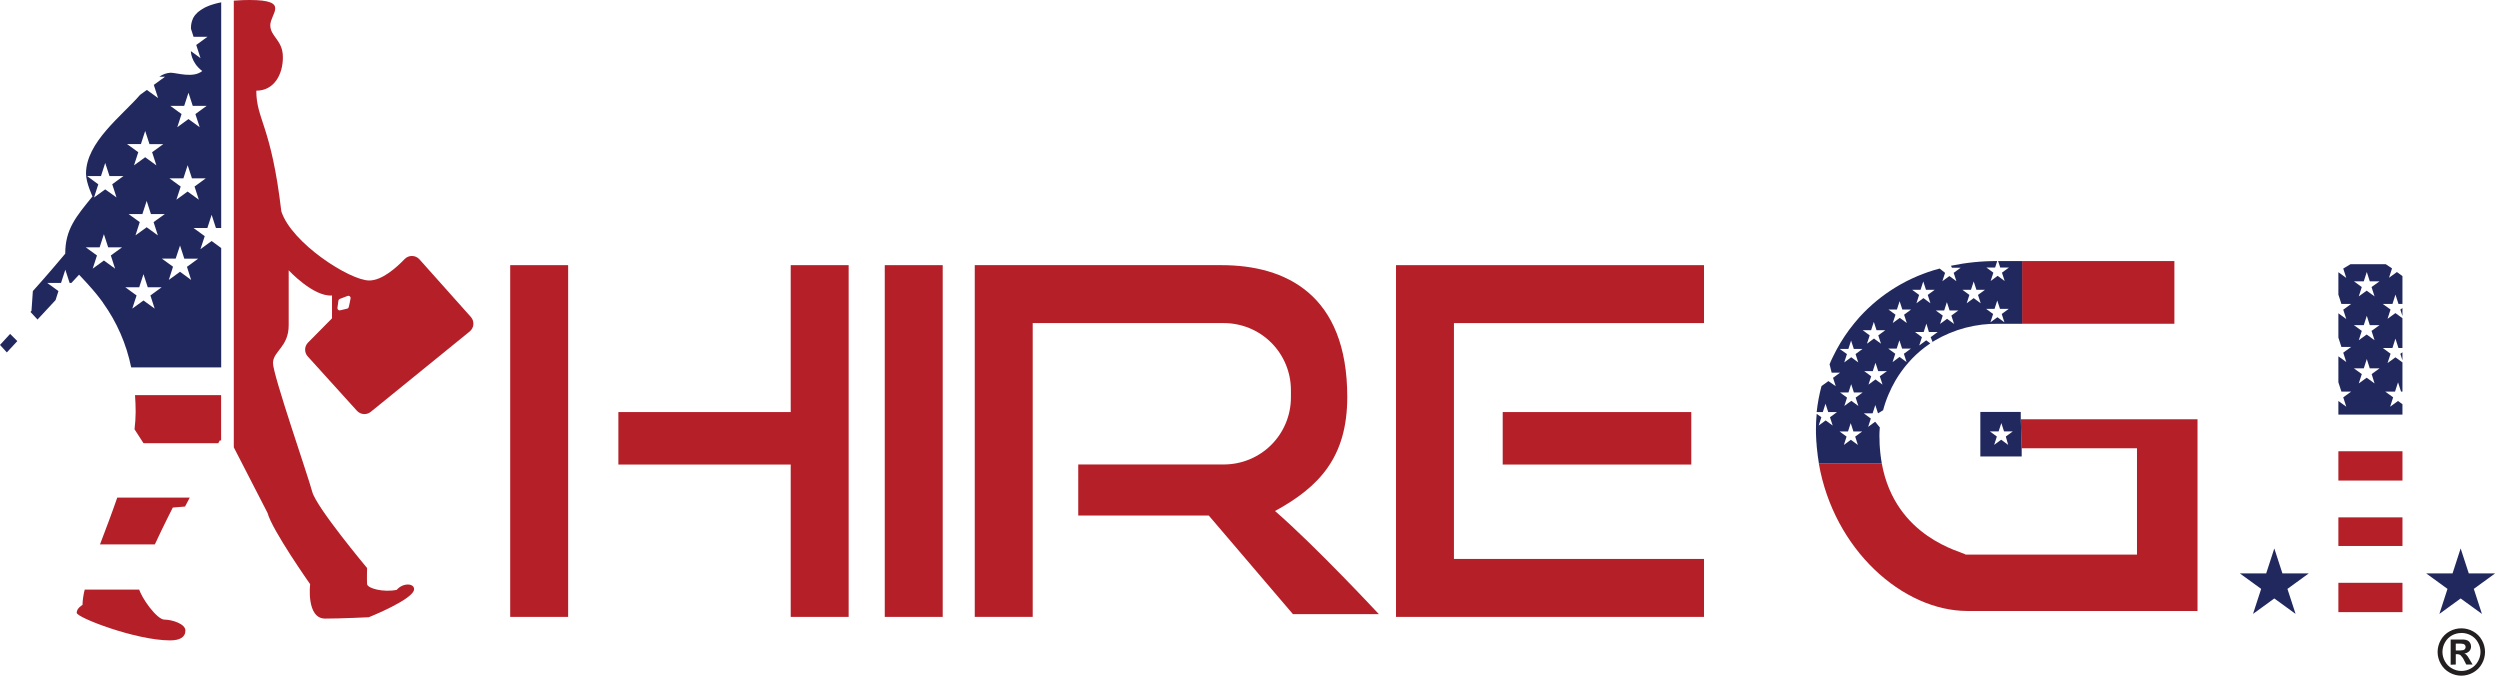 <svg width="148" height="40" viewBox="0 0 148 40" fill="none" xmlns="http://www.w3.org/2000/svg">
<g clip-path="url(#clip0_650:317)">
<path d="M111.261 25.813C111.261 25.977 111.261 26.137 111.273 26.293C111.266 26.137 111.261 25.977 111.261 25.813Z" fill="#B41F28"/>
<path d="M112.214 22.516C112.058 22.783 111.92 23.061 111.799 23.346C111.92 23.061 112.058 22.783 112.214 22.516Z" fill="#B41F28"/>
<path d="M112.563 21.981C112.438 22.156 112.321 22.334 112.214 22.516C112.321 22.334 112.438 22.156 112.563 21.981Z" fill="#B41F28"/>
<path d="M113.951 20.554C113.77 20.692 113.597 20.838 113.431 20.993C113.597 20.838 113.77 20.692 113.951 20.554Z" fill="#B41F28"/>
<path d="M111.284 26.495C111.284 26.575 111.295 26.656 111.304 26.735C111.299 26.656 111.292 26.575 111.284 26.495Z" fill="#B41F28"/>
<path d="M114.286 20.318C114.365 20.264 114.445 20.211 114.528 20.161C114.445 20.211 114.367 20.264 114.286 20.316V20.318Z" fill="#B41F28"/>
<path d="M111.335 26.991C111.335 27.039 111.348 27.087 111.355 27.136C111.348 27.087 111.341 27.039 111.335 26.991Z" fill="#B41F28"/>
<path d="M107.533 26.307C107.523 26.18 107.514 26.051 107.507 25.921C107.512 26.051 107.523 26.18 107.533 26.307Z" fill="#B41F28"/>
<path d="M112.563 21.981C112.82 21.625 113.111 21.294 113.431 20.993C113.111 21.294 112.82 21.625 112.563 21.981Z" fill="#B41F28"/>
<path d="M119.682 26.539H126.51V32.834H116.372C116.203 32.664 112.199 31.866 111.4 27.427H107.672C108.556 32.538 112.643 36.17 116.48 36.17H130.093V24.82H119.628L119.682 26.539Z" fill="#B41F28"/>
<path d="M113.951 20.554C114.054 20.476 114.16 20.401 114.27 20.327C114.16 20.401 114.052 20.476 113.951 20.554Z" fill="#B41F28"/>
<path d="M107.595 26.917C107.575 26.757 107.557 26.596 107.541 26.434C107.557 26.596 107.575 26.757 107.595 26.917Z" fill="#B41F28"/>
<path d="M107.672 27.427C107.644 27.262 107.619 27.097 107.597 26.931C107.618 27.097 107.644 27.267 107.672 27.427Z" fill="#B41F28"/>
<path d="M128.724 19.167V15.455H119.708V19.167H128.724Z" fill="#B41F28"/>
<path d="M111.4 27.427C111.384 27.332 111.369 27.234 111.355 27.136C111.355 27.087 111.341 27.039 111.335 26.991C111.324 26.906 111.315 26.822 111.306 26.735C111.298 26.647 111.292 26.575 111.287 26.495C111.281 26.415 111.277 26.357 111.273 26.293C111.273 26.137 111.261 25.977 111.261 25.813C111.261 25.648 111.269 25.476 111.285 25.302L111.009 24.966L110.593 25.271L110.754 24.777L110.339 24.471H110.858L111.018 23.977L111.179 24.471L111.475 24.287V24.304C111.56 23.977 111.669 23.658 111.802 23.348C111.922 23.062 112.061 22.785 112.217 22.517C112.324 22.336 112.441 22.157 112.566 21.983C112.823 21.626 113.113 21.295 113.434 20.994C113.6 20.84 113.773 20.693 113.954 20.556C114.056 20.477 114.163 20.402 114.272 20.329L114.033 20.147L113.618 20.453L113.778 19.959L113.363 19.653H113.882L114.043 19.159L114.191 19.655H114.711L114.296 19.961L114.407 20.237L114.292 20.316C114.372 20.264 114.451 20.211 114.534 20.161C115.678 19.488 116.987 19.144 118.314 19.168H119.713V15.455H118.288L118.412 15.836H118.931L118.516 16.142L118.677 16.636L118.261 16.33L117.846 16.636L118.007 16.142L117.592 15.836H118.112L118.235 15.455C117.315 15.452 116.398 15.545 115.497 15.732L115.554 15.848H116.073L115.658 16.153L115.819 16.647L115.403 16.342L114.988 16.647L115.149 16.153L114.827 15.898C113.002 16.38 111.354 17.378 110.083 18.773C109.865 19.015 109.667 19.264 109.472 19.522C109.099 20.028 108.775 20.568 108.503 21.136C108.436 21.274 108.365 21.421 108.311 21.565L108.434 22.063H108.931L108.516 22.368L108.676 22.862L108.239 22.561L107.833 22.856C107.698 23.361 107.602 23.876 107.547 24.395H107.91L108.07 23.901L108.231 24.395H108.75L108.335 24.7L108.495 25.194L108.08 24.888L107.665 25.194L107.825 24.7L107.548 24.5C107.519 24.798 107.504 25.093 107.504 25.382C107.504 25.564 107.504 25.742 107.516 25.921C107.516 26.051 107.533 26.18 107.543 26.307C107.543 26.346 107.543 26.383 107.55 26.422C107.55 26.426 107.55 26.43 107.55 26.434C107.565 26.596 107.583 26.757 107.604 26.917C107.603 26.922 107.603 26.927 107.604 26.931C107.626 27.097 107.651 27.262 107.678 27.427H111.407H111.4ZM118.077 18.284L118.238 17.79L118.399 18.284H118.918L118.502 18.589L118.663 19.083L118.248 18.779L117.832 19.083L117.993 18.589L117.578 18.284H118.077ZM116.682 17.155L116.843 16.661L117.003 17.155H117.513L117.097 17.459L117.258 17.954L116.843 17.648L116.428 17.954L116.588 17.459L116.173 17.155H116.682ZM115.096 18.378L115.255 17.884L115.416 18.378H115.936L115.521 18.683L115.681 19.177L115.266 18.873L114.851 19.177L115.012 18.683L114.596 18.378H115.096ZM113.697 17.155L113.857 16.661L114.018 17.155H114.537L114.122 17.459L114.282 17.954L113.867 17.648L113.452 17.954L113.612 17.459L113.197 17.155H113.697ZM112.297 18.325L112.458 17.83L112.618 18.325H113.137L112.722 18.63L112.883 19.123L112.468 18.819L112.052 19.123L112.213 18.63L111.798 18.325H112.297ZM112.283 20.639L112.444 20.145L112.605 20.639H113.125L112.71 20.943L112.87 21.437L112.455 21.131L112.04 21.437L112.2 20.943L111.785 20.639H112.283ZM111.284 22.275L111.445 22.769L111.029 22.463L110.614 22.769L110.775 22.275L110.359 21.97H110.869L111.029 21.476L111.19 21.97H111.709L111.284 22.275ZM110.769 19.548L110.93 19.055L111.09 19.548H111.609L111.194 19.854L111.355 20.348L110.939 20.042L110.524 20.348L110.685 19.854L110.27 19.548H110.769ZM108.905 20.655H109.424L109.584 20.161L109.745 20.655H110.264L109.849 20.961L110.009 21.455L109.594 21.149L109.179 21.455L109.339 20.961L108.905 20.655ZM109.429 23.234L109.59 22.74L109.75 23.234H110.27L109.854 23.54L110.015 24.034L109.6 23.728L109.184 24.034L109.345 23.54L108.93 23.234H109.429ZM109.402 25.543L109.562 25.049L109.723 25.543H110.242L109.827 25.847L109.987 26.341L109.572 26.035L109.157 26.341L109.317 25.847L108.902 25.543H109.402Z" fill="#20285D"/>
<path d="M11.232 29.459H6.941C6.611 30.419 6.249 31.358 5.921 32.227H9.167C9.69 31.101 10.23 30.047 10.23 30.047L10.955 29.987" fill="#B41F28"/>
<path d="M5.26 16.896C5.24 16.873 5.22 16.85 5.2 16.828C5.225 16.85 5.246 16.873 5.26 16.896Z" fill="#B41F28"/>
<path d="M7.993 23.392C8.015 23.71 8.031 24.037 8.031 24.38C8.029 24.726 8.006 25.071 7.964 25.414L8.494 26.236H12.924L13.008 26.076H13.09V23.392H7.993Z" fill="#B41F28"/>
<path d="M15.839 30.366C16.102 31.374 18.36 34.583 18.36 34.583C18.36 34.583 18.118 36.62 19.249 36.62C20.197 36.62 21.831 36.54 21.831 36.54C21.831 36.54 24.514 35.471 24.514 34.879C24.514 34.515 23.849 34.495 23.486 34.919C22.719 35.081 21.75 34.839 21.731 34.576C21.712 34.313 21.731 33.627 21.731 33.627C21.731 33.627 18.724 30.036 18.482 29.108C18.24 28.181 16.161 22.207 16.161 21.496C16.161 20.784 17.09 20.547 17.09 19.256V16.001C17.09 16.001 18.547 17.578 19.655 17.493V18.845L18.236 20.28C18.128 20.389 18.067 20.534 18.063 20.686C18.06 20.839 18.115 20.987 18.218 21.1L21.131 24.318C21.234 24.431 21.376 24.501 21.528 24.512C21.68 24.524 21.831 24.477 21.95 24.38L27.806 19.623C27.868 19.572 27.92 19.509 27.957 19.438C27.995 19.366 28.018 19.288 28.024 19.208C28.03 19.127 28.02 19.046 27.994 18.97C27.969 18.894 27.927 18.823 27.874 18.763L24.828 15.35C24.773 15.289 24.706 15.24 24.631 15.206C24.556 15.172 24.475 15.154 24.392 15.153C24.31 15.152 24.228 15.168 24.152 15.2C24.076 15.232 24.008 15.279 23.951 15.339C23.454 15.858 22.61 16.605 21.86 16.605C20.709 16.605 17.259 14.391 16.654 12.51C16.056 7.405 15.173 7.083 15.173 5.368C16.222 5.368 16.747 4.418 16.747 3.39C16.747 2.361 16.001 2.179 16.001 1.493C16.001 0.808 17.191 0 14.769 0C14.539 0 14.215 0.007 13.841 0.039V26.483L15.839 30.366ZM20.646 18.178C20.64 18.201 20.628 18.222 20.611 18.239C20.595 18.256 20.573 18.268 20.55 18.273L20.135 18.372C20.115 18.376 20.094 18.376 20.074 18.371C20.054 18.366 20.035 18.357 20.02 18.343C20.004 18.329 19.992 18.312 19.985 18.293C19.977 18.274 19.974 18.254 19.976 18.233L20.034 17.799C20.038 17.776 20.048 17.754 20.062 17.736C20.077 17.718 20.096 17.704 20.117 17.695L20.581 17.518C20.602 17.51 20.624 17.508 20.646 17.511C20.669 17.515 20.689 17.524 20.707 17.538C20.724 17.552 20.738 17.57 20.747 17.59C20.755 17.611 20.758 17.634 20.755 17.656C20.727 17.834 20.675 18.06 20.646 18.176V18.178Z" fill="#B41F28"/>
<path d="M7.105 28.968L7.116 28.931C7.111 28.943 7.108 28.956 7.105 28.968Z" fill="#B41F28"/>
<path d="M5.056 16.663L4.972 16.574L5.056 16.663Z" fill="#B41F28"/>
<path d="M5.015 34.905C4.937 35.202 4.893 35.506 4.883 35.813C4.883 35.813 4.54 35.996 4.54 36.278C4.54 36.56 8.05 37.911 10.068 37.911C10.633 37.911 10.976 37.73 10.976 37.327C10.976 36.925 10.169 36.681 9.73 36.681C9.292 36.681 8.359 35.389 8.218 34.825C8.224 34.852 8.233 34.879 8.242 34.905H5.015Z" fill="#B41F28"/>
<path d="M142.226 34.502H138.432V36.238H142.226V34.502Z" fill="#B41F28"/>
<path d="M142.226 26.714H138.432V28.449H142.226V26.714Z" fill="#B41F28"/>
<path d="M142.226 30.628H138.432V32.322H142.226V30.628Z" fill="#B41F28"/>
<path d="M139.148 15.641L138.72 15.899L138.899 16.453L138.432 16.114V17.44L138.611 17.994H139.187L138.72 18.333L138.899 18.887L138.432 18.547V19.985L138.611 20.539H139.187L138.72 20.878L138.899 21.432L138.432 21.093V22.631L138.611 23.184H139.187L138.72 23.523L138.899 24.077L138.432 23.738V24.545H142.225V23.929L141.963 23.738L141.496 24.077L141.674 23.523L141.208 23.184H141.785L141.963 22.631L142.142 23.184H142.225V21.454L141.81 21.154L141.343 21.493L141.522 20.939L141.055 20.6H141.633L141.81 20.046L141.988 20.6H142.224V18.837L141.808 18.536L141.342 18.875L141.52 18.322L141.057 17.994H141.634L141.811 17.44L141.99 17.994H142.225V16.344L141.897 16.104L141.429 16.444L141.608 15.89L141.237 15.641H139.148ZM140.574 22.7L140.107 22.361L139.639 22.7L139.818 22.146L139.352 21.807H139.936L140.114 21.253L140.291 21.807H140.869L140.402 22.146L140.574 22.7ZM140.395 19.588L140.574 20.142L140.107 19.803L139.639 20.142L139.818 19.588L139.352 19.249H139.936L140.114 18.695L140.291 19.249H140.869L140.395 19.588ZM140.395 16.993L140.574 17.547L140.107 17.207L139.639 17.547L139.818 16.993L139.352 16.654H139.936L140.114 16.1L140.291 16.654H140.869L140.395 16.993Z" fill="#20285D"/>
<path d="M142.225 21.331V20.855L142.1 20.946L142.225 21.331Z" fill="#20285D"/>
<path d="M142.225 18.712V18.236L142.1 18.327L142.225 18.712Z" fill="#20285D"/>
<path d="M135.12 33.947L134.639 32.468L134.158 33.947H132.601L133.861 34.862L133.379 36.343L134.639 35.428L135.898 36.343L135.416 34.862L136.676 33.947H135.12Z" fill="#20285D"/>
<path d="M144.412 36.343L145.67 35.428L146.93 36.343L146.449 34.862L147.708 33.947H146.152L145.67 32.468L145.19 33.947H143.633L144.892 34.862L144.412 36.343Z" fill="#20285D"/>
<path d="M33.634 15.697H30.204V36.52H33.634V15.697Z" fill="#B41F28"/>
<path d="M46.81 24.394H36.608V27.501H46.81V36.52H50.24V15.697H46.81V24.394Z" fill="#B41F28"/>
<path d="M55.808 15.697H52.378V36.52H55.808V15.697Z" fill="#B41F28"/>
<path d="M83.417 15.697H82.644V36.52H83.417H86.073H100.877V33.089H86.073V19.127H100.877V15.697H86.073H83.417Z" fill="#B41F28"/>
<path d="M100.124 24.394H88.96V27.501H100.124V24.394Z" fill="#B41F28"/>
<path d="M75.481 30.252C78.09 28.826 79.758 27.078 79.758 23.498C79.758 17.419 76.1 15.697 72.307 15.697H57.706V36.52H61.136V19.127H72.458C73.509 19.128 74.518 19.546 75.261 20.289C76.004 21.033 76.422 22.041 76.422 23.093V23.53C76.422 24.582 76.004 25.59 75.261 26.334C74.518 27.077 73.509 27.495 72.458 27.496H63.832V30.52H71.56L76.543 36.358H81.628C81.628 36.358 77.927 32.376 75.481 30.252Z" fill="#B41F28"/>
<path d="M4.681 16.262L4.972 16.574L5.056 16.664L5.206 16.828C5.225 16.85 5.246 16.873 5.265 16.896C5.561 17.219 5.838 17.559 6.096 17.913V17.922C6.917 19.065 7.487 20.37 7.766 21.75H13.095V14.683L12.529 14.268L11.866 14.751L12.12 13.98L11.457 13.498H12.276L12.529 12.717L12.783 13.498H13.095V0.138C13.023 0.152 12.953 0.167 12.883 0.184L12.789 0.208C12.735 0.223 12.681 0.237 12.629 0.253C12.576 0.27 12.513 0.289 12.456 0.309L12.357 0.346C12.306 0.365 12.257 0.388 12.208 0.41L12.137 0.442C12.072 0.475 12.008 0.512 11.947 0.554L11.887 0.591C11.833 0.627 11.782 0.665 11.733 0.707L11.706 0.728C11.652 0.776 11.603 0.829 11.557 0.884L11.524 0.927C11.483 0.984 11.447 1.044 11.416 1.107C11.416 1.111 11.416 1.116 11.416 1.12C11.385 1.186 11.361 1.256 11.343 1.327C11.343 1.345 11.335 1.363 11.332 1.383C11.315 1.461 11.306 1.541 11.306 1.621C11.306 1.647 11.306 1.676 11.306 1.705L11.459 2.18H12.28L11.617 2.662L11.87 3.442L11.299 3.027C11.299 3.027 11.29 3.686 11.973 4.204C11.429 4.648 10.46 4.305 10.097 4.305C9.857 4.319 9.625 4.402 9.43 4.544H9.768L9.105 5.026L9.358 5.805L8.694 5.323L8.294 5.614C7.215 6.86 5.092 8.421 5.092 10.277C5.092 10.821 5.476 11.628 5.476 11.628C4.507 12.819 3.862 13.566 3.862 15.018C2.833 16.25 1.945 17.232 1.945 17.232L1.864 18.402L1.805 18.467L2.22 18.916L3.289 17.767L3.46 17.231L2.793 16.748H3.614L3.867 15.967L4.121 16.748H4.229L4.681 16.262ZM10.904 6.269L11.158 5.489L11.411 6.269H12.232L11.567 6.752L11.822 7.531L11.158 7.049L10.495 7.531L10.748 6.752L10.085 6.269H10.904ZM10.857 10.559L11.11 9.78L11.364 10.559H12.18L11.517 11.043L11.771 11.822L11.106 11.34L10.443 11.822L10.697 11.043L10.034 10.559H10.857ZM9.346 13.935L8.683 13.454L8.02 13.935L8.273 13.149L7.613 12.673H8.429L8.683 11.893L8.936 12.673H9.757L9.092 13.149L9.346 13.935ZM8.342 8.529L8.595 7.751L8.849 8.532H9.668L9.005 9.011L9.258 9.791L8.595 9.308L7.932 9.791L8.186 9.011L7.521 8.529H8.342ZM5.159 10.425H5.978L6.229 9.646L6.482 10.425H7.308L6.644 10.907L6.897 11.688L6.229 11.211L5.566 11.693L5.819 10.912L5.159 10.425ZM5.898 14.643L6.151 13.862L6.404 14.643H7.225L6.561 15.124L6.814 15.905L6.151 15.422L5.488 15.905L5.741 15.124L5.077 14.643H5.898ZM9.157 18.27L8.494 17.789L7.831 18.27L8.085 17.491L7.42 17.008H8.241L8.494 16.229L8.748 17.008H9.569L8.904 17.491L9.157 18.27ZM11.317 16.576L10.658 16.088L9.993 16.571L10.243 15.79L9.58 15.309H10.4L10.658 14.533L10.911 15.314H11.73L11.068 15.796L11.317 16.576Z" fill="#20285D"/>
<path d="M1.026 20.193L0.599 19.767L0 20.419L0.404 20.863" fill="#20285D"/>
<path d="M119.628 24.387H117.236V27.024H119.684V26.539L119.63 24.817L119.628 24.387ZM118.884 26.337L118.469 26.031L118.054 26.337L118.214 25.843L117.799 25.539H118.318L118.479 25.044L118.639 25.539H119.158L118.743 25.843L118.884 26.337Z" fill="#20285D"/>
<path d="M145.714 37.197C145.957 37.197 146.195 37.259 146.406 37.377C146.626 37.496 146.806 37.675 146.927 37.893C147.05 38.107 147.114 38.349 147.114 38.595C147.114 38.841 147.05 39.083 146.927 39.297C146.806 39.515 146.626 39.694 146.408 39.815C146.195 39.936 145.954 40 145.709 40C145.465 40 145.224 39.936 145.011 39.815C144.793 39.694 144.614 39.515 144.494 39.297C144.371 39.083 144.306 38.841 144.306 38.595C144.306 38.349 144.371 38.107 144.494 37.893C144.614 37.675 144.795 37.496 145.014 37.377C145.228 37.258 145.469 37.196 145.714 37.197ZM145.714 37.474C145.521 37.473 145.331 37.52 145.161 37.612C144.986 37.709 144.842 37.853 144.745 38.028C144.646 38.2 144.594 38.395 144.593 38.594C144.593 38.791 144.645 38.985 144.743 39.156C144.839 39.33 144.983 39.474 145.158 39.571C145.328 39.669 145.522 39.721 145.718 39.721C145.915 39.721 146.108 39.669 146.279 39.571C146.454 39.474 146.597 39.33 146.694 39.156C146.793 38.985 146.845 38.791 146.845 38.594C146.845 38.395 146.792 38.2 146.692 38.028C146.596 37.852 146.452 37.708 146.276 37.612C146.104 37.519 145.911 37.47 145.716 37.471L145.714 37.474ZM145.079 39.352V37.861H145.382C145.659 37.861 145.824 37.861 145.857 37.861C145.938 37.865 146.018 37.885 146.091 37.921C146.149 37.954 146.196 38.002 146.229 38.059C146.267 38.124 146.287 38.198 146.286 38.273C146.288 38.375 146.25 38.474 146.181 38.549C146.102 38.629 145.997 38.678 145.885 38.688C145.922 38.701 145.958 38.719 145.99 38.743C146.026 38.778 146.06 38.817 146.089 38.858C146.1 38.872 146.138 38.933 146.2 39.039L146.376 39.34H146.002L145.878 39.097C145.828 38.983 145.757 38.88 145.669 38.792C145.608 38.747 145.535 38.725 145.46 38.728H145.382V39.34L145.079 39.352ZM145.382 38.507H145.504C145.613 38.512 145.722 38.505 145.829 38.486C145.869 38.474 145.905 38.449 145.929 38.415C145.952 38.382 145.964 38.343 145.964 38.303C145.964 38.263 145.952 38.224 145.929 38.191C145.903 38.157 145.867 38.133 145.826 38.12C145.72 38.102 145.611 38.094 145.503 38.1H145.381L145.382 38.507Z" fill="#231F20"/>
</g>
<defs>
<clipPath id="clip0_650:317">
<rect width="147.708" height="40" fill="white"/>
</clipPath>
</defs>
</svg>
